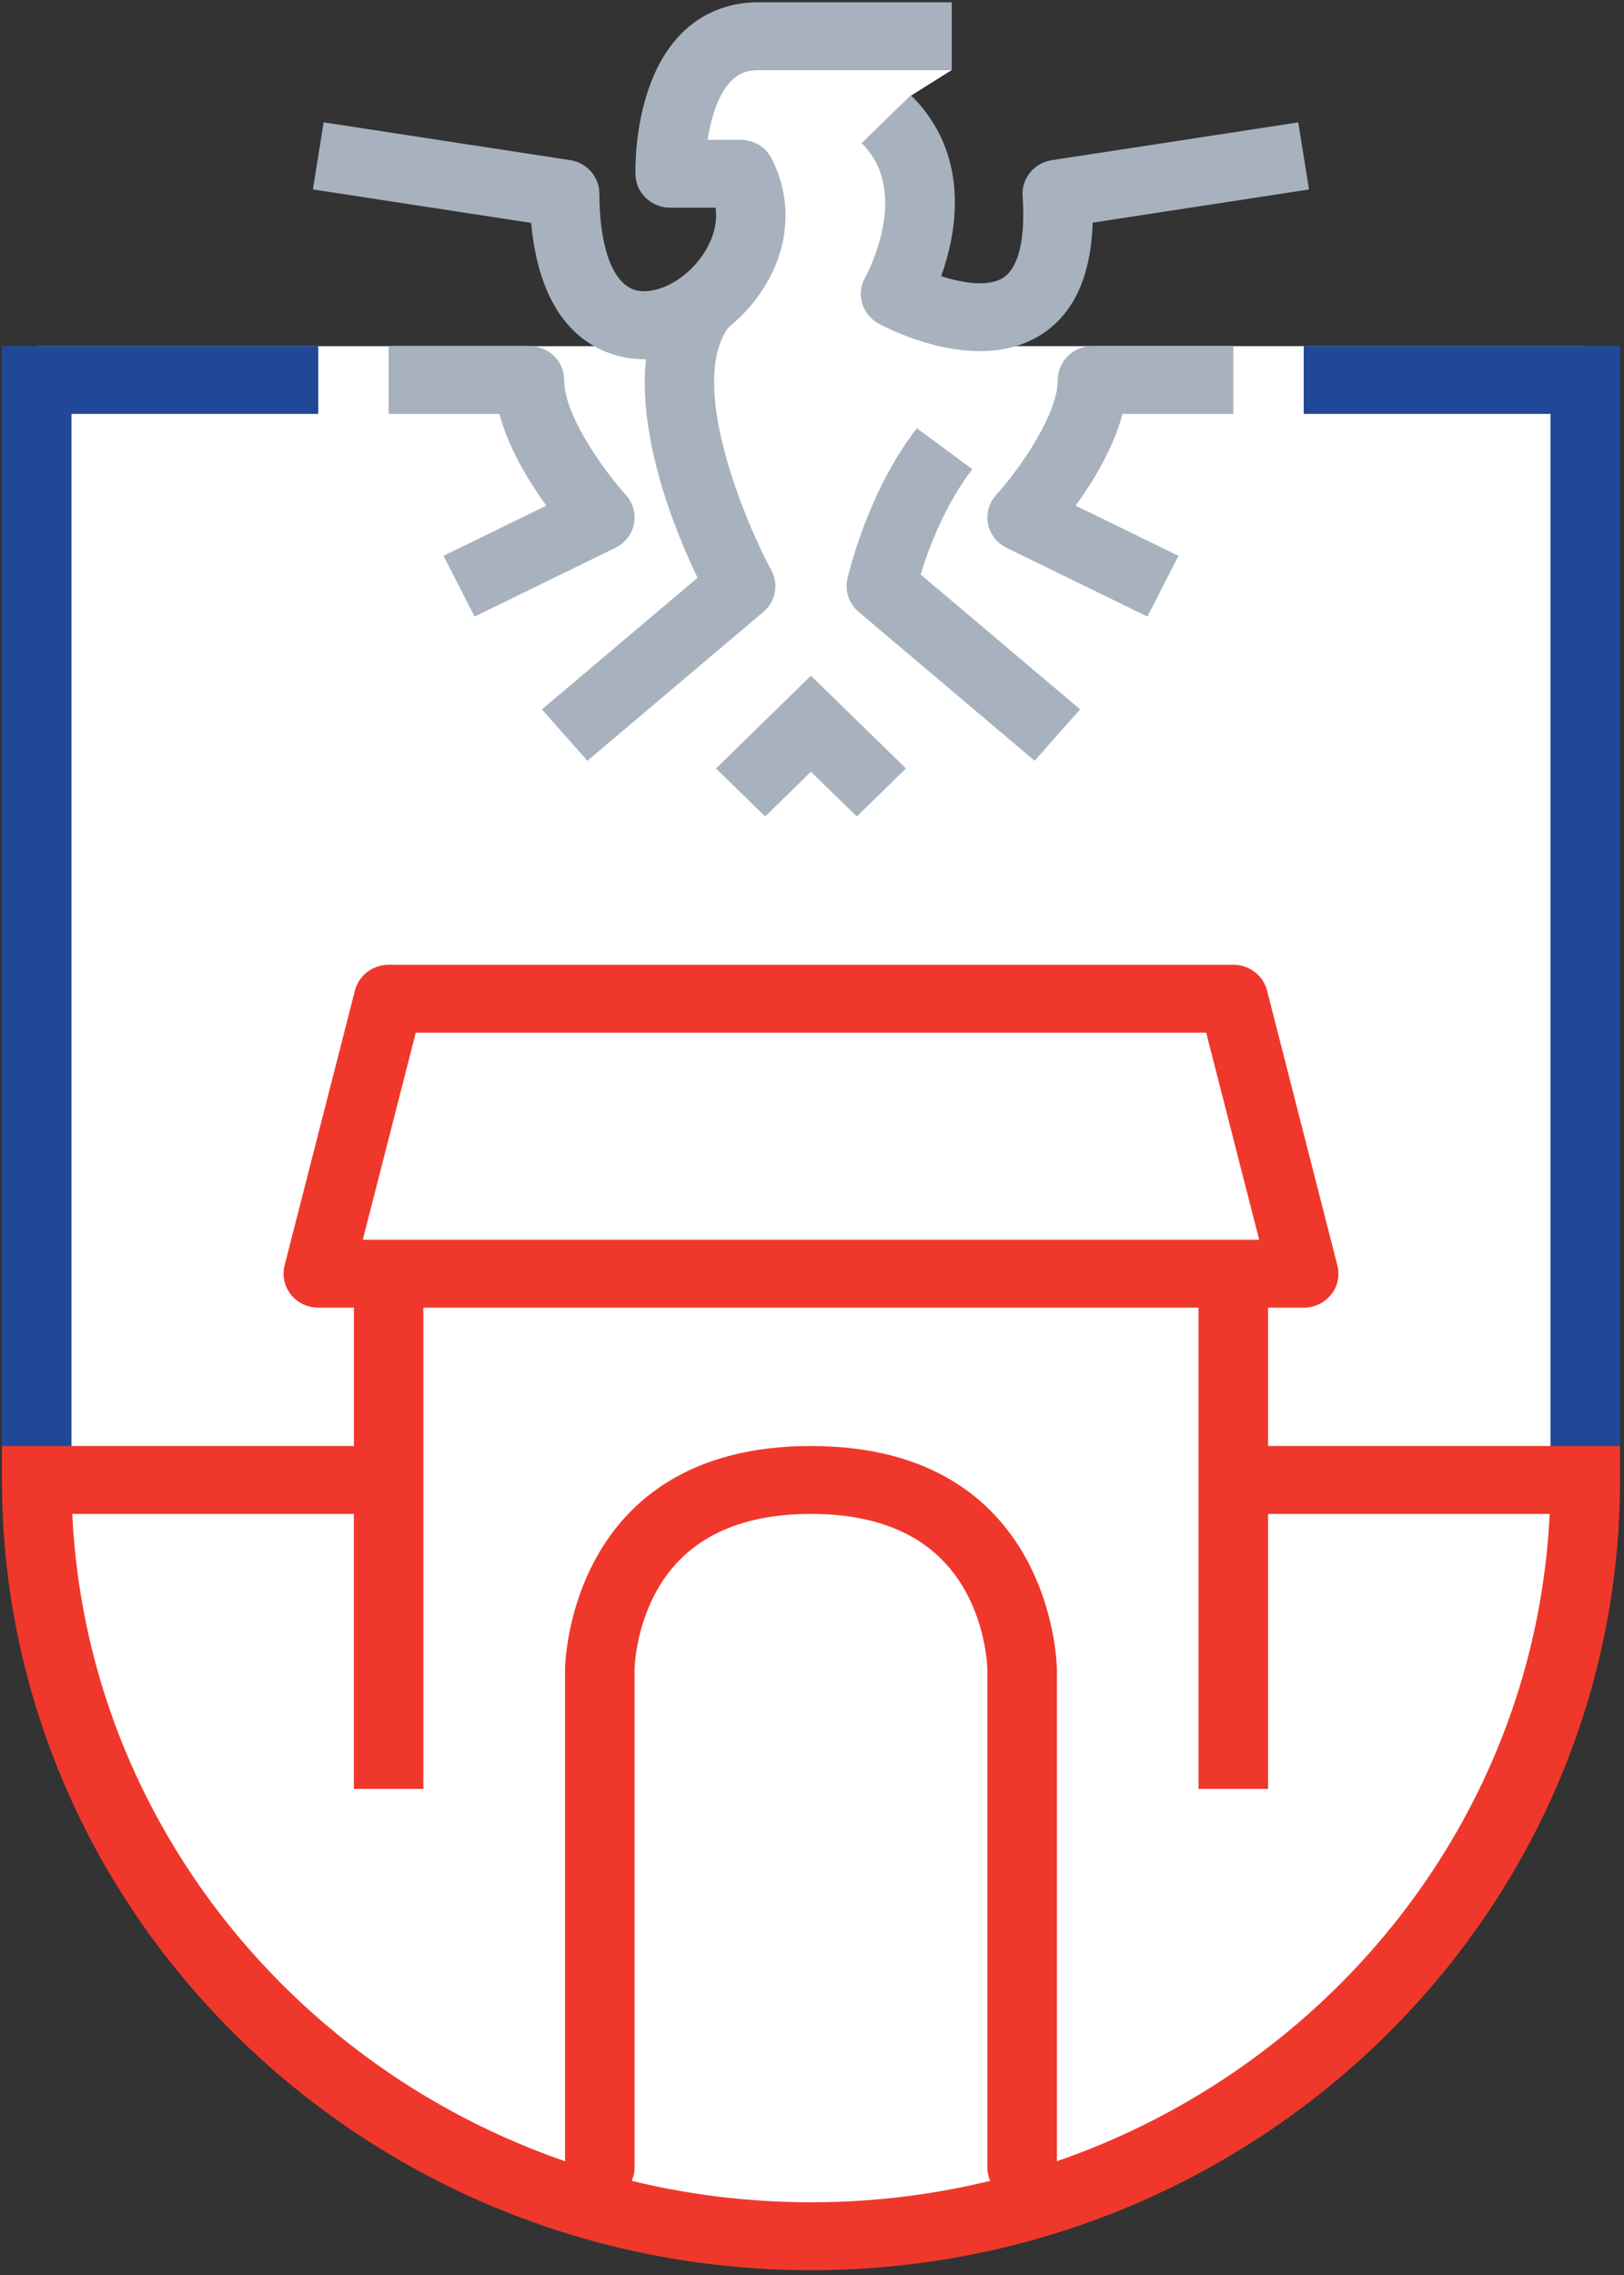 <?xml version="1.0" encoding="UTF-8"?>
<svg width="60px" height="84px" viewBox="0 0 60 84" version="1.1" xmlns="http://www.w3.org/2000/svg" xmlns:xlink="http://www.w3.org/1999/xlink">
    <rect x="0" y="0" width="60" height="84" fill="#333333" stroke="none"/>
    <!-- Generator: sketchtool 62 (101010) - https://sketch.com -->
    <title>FD627561-95E0-4D13-979B-8A638B2122E4</title>
    <desc>Created with sketchtool.</desc>
    <g id="Artboards" stroke="none" stroke-width="1" fill="none" fill-rule="evenodd">
        <g id="Pilisvorosvar.hu-Desktop-Home---Lakossagi" transform="translate(-303, -11)" fill-rule="nonzero">
            <g id="Nav" transform="translate(250, 5)">
                <g id="Main-Nav" transform="translate(47, 0)">
                    <g id="Pilisvorosvar-vektor-logo-rgb" transform="translate(6, 6)">
                        <g>
                            <path d="M35.943,12.781 C35.991,12.442 35.994,12.204 35.932,12.136 L32.563,11.491 C35.163,8.953 33.668,3.525 33.668,3.525 L35.163,2.586 L32.563,1.338 L27.361,1.338 C27.361,1.338 24.761,1.338 24.761,6.416 L27.361,6.416 C29.961,8.953 24.761,11.493 24.761,11.493 L24.747,12.783 L1.356,12.783 L1.356,54.138 C1.356,69.84 14.163,82.571 29.963,82.571 C45.763,82.571 58.569,69.838 58.569,54.136 L58.569,12.781 L35.943,12.781 Z" id="Path" fill="#FFFFFF"></path>
                            <polygon id="Path" fill="#214897" points="2.64 53.448 0.072 53.448 0.072 12.776 11.758 12.776 11.758 15.283 2.64 15.283"></polygon>
                            <polygon id="Path" fill="#214897" points="59.853 53.448 57.284 53.448 57.284 15.283 48.167 15.283 48.167 12.776 59.853 12.776"></polygon>
                            <path d="M37.763,81.283 C37.053,81.283 36.479,80.722 36.479,80.029 L36.479,61.626 C36.479,61.617 36.455,60.107 35.618,58.662 C34.558,56.828 32.655,55.899 29.961,55.899 C27.268,55.899 25.365,56.828 24.305,58.662 C23.468,60.107 23.444,61.617 23.444,61.632 L23.444,80.029 C23.444,80.722 22.87,81.283 22.16,81.283 C21.45,81.283 20.875,80.722 20.875,80.029 L20.875,61.626 C20.875,61.544 20.98,53.391 29.961,53.391 C38.943,53.391 39.048,61.544 39.048,61.626 L39.048,80.031 C39.048,80.722 38.473,81.283 37.763,81.283 Z" id="Path" fill="#EF382B"></path>
                            <path d="M46.85,53.391 L46.85,48.283 L48.165,48.283 C48.561,48.283 48.934,48.106 49.178,47.801 C49.422,47.497 49.508,47.101 49.411,46.725 L46.811,36.571 C46.668,36.013 46.154,35.622 45.565,35.622 L14.36,35.622 C13.771,35.622 13.257,36.014 13.114,36.571 L10.514,46.725 C10.418,47.099 10.505,47.497 10.747,47.801 C10.991,48.106 11.363,48.283 11.76,48.283 L13.075,48.283 L13.075,53.391 L0.072,53.391 L0.072,54.645 C0.072,70.734 13.481,83.823 29.963,83.823 C46.446,83.823 59.853,70.734 59.853,54.645 L59.853,53.391 L46.85,53.391 Z M15.361,38.13 L44.563,38.13 L46.521,45.776 L45.565,45.776 L14.36,45.776 L13.404,45.776 L15.361,38.13 Z M29.961,81.315 C15.327,81.315 3.341,70.026 2.67,55.899 L13.073,55.899 L13.073,66.052 L15.642,66.052 L15.642,48.283 L44.281,48.283 L44.281,66.052 L46.85,66.052 L46.85,55.899 L57.253,55.899 C56.582,70.024 44.598,81.315 29.961,81.315 Z" id="Shape" fill="#EF382B"></path>
                            <path d="M23.817,13.264 C23.354,13.264 22.899,13.186 22.468,13.023 C20.406,12.245 19.782,9.998 19.624,8.23 L11.56,6.994 L11.958,4.517 L21.061,5.912 C21.686,6.007 22.145,6.534 22.145,7.152 C22.145,9.07 22.613,10.39 23.394,10.685 C24.011,10.918 24.958,10.551 25.646,9.813 C25.897,9.543 26.582,8.701 26.437,7.669 L24.761,7.669 C24.064,7.669 23.495,7.127 23.477,6.446 C23.468,6.095 23.44,2.975 25.185,1.229 C25.934,0.48 26.91,0.084 28.011,0.084 L35.163,0.084 L35.163,2.592 L28.011,2.592 C27.598,2.592 27.294,2.71 27.026,2.977 C26.521,3.48 26.264,4.384 26.141,5.162 L27.36,5.162 C27.846,5.162 28.292,5.43 28.508,5.855 C29.448,7.691 29.079,9.854 27.543,11.502 C26.483,12.639 25.119,13.264 23.817,13.264 Z" id="Path" fill="#A7B2BE"></path>
                            <path d="M36.204,12.965 C34.407,12.965 32.717,12.086 32.462,11.948 C32.163,11.785 31.943,11.515 31.851,11.194 C31.758,10.873 31.8,10.53 31.967,10.239 C31.982,10.213 33.705,7.112 31.833,5.287 L33.65,3.514 C35.024,4.856 35.543,6.684 35.152,8.801 C35.055,9.324 34.916,9.799 34.772,10.198 C35.563,10.453 36.506,10.603 37.051,10.263 C37.633,9.901 37.892,8.826 37.78,7.238 C37.734,6.589 38.204,6.014 38.862,5.914 L47.965,4.519 L48.363,6.996 L40.369,8.221 C40.308,10.221 39.657,11.619 38.426,12.381 C37.734,12.81 36.96,12.965 36.204,12.965 Z" id="Path" fill="#A7B2BE"></path>
                            <path d="M21.701,28.089 L20.02,26.194 L25.771,21.333 C24.69,19.082 22.44,13.49 24.998,10.41 L26.994,11.987 C25.299,14.029 27.569,19.35 28.497,21.054 C28.778,21.57 28.657,22.209 28.206,22.592 L21.701,28.089 Z" id="Path" fill="#A7B2BE"></path>
                            <path d="M38.224,28.089 L31.723,22.592 C31.367,22.291 31.209,21.826 31.308,21.378 C31.338,21.249 32.035,18.186 33.873,15.811 L35.923,17.323 C34.903,18.641 34.295,20.291 34.013,21.211 L39.906,26.192 L38.224,28.089 Z" id="Path" fill="#A7B2BE"></path>
                            <polygon id="Path" fill="#A7B2BE" points="31.655 30.147 29.961 28.496 28.27 30.147 26.453 28.374 29.961 24.949 33.472 28.374"></polygon>
                            <path d="M17.534,22.766 L16.385,20.524 L20.182,18.67 C19.543,17.785 18.787,16.549 18.451,15.283 L14.358,15.283 L14.358,12.776 L19.56,12.776 C20.27,12.776 20.844,13.336 20.844,14.029 C20.844,15.453 22.53,17.626 23.121,18.274 C23.387,18.566 23.497,18.96 23.422,19.343 C23.347,19.727 23.092,20.053 22.736,20.228 L17.534,22.766 Z" id="Path" fill="#A7B2BE"></path>
                            <path d="M42.391,22.766 L37.189,20.228 C36.831,20.054 36.578,19.727 36.503,19.343 C36.428,18.96 36.539,18.564 36.804,18.274 C37.683,17.303 39.081,15.294 39.081,14.029 C39.081,13.336 39.655,12.776 40.365,12.776 L45.567,12.776 L45.567,15.283 L41.473,15.283 C41.138,16.549 40.382,17.785 39.743,18.67 L43.541,20.524 L42.391,22.766 Z" id="Path" fill="#A7B2BE"></path>
                        </g>
                    </g>
                </g>
            </g>
        </g>
    </g>
</svg>